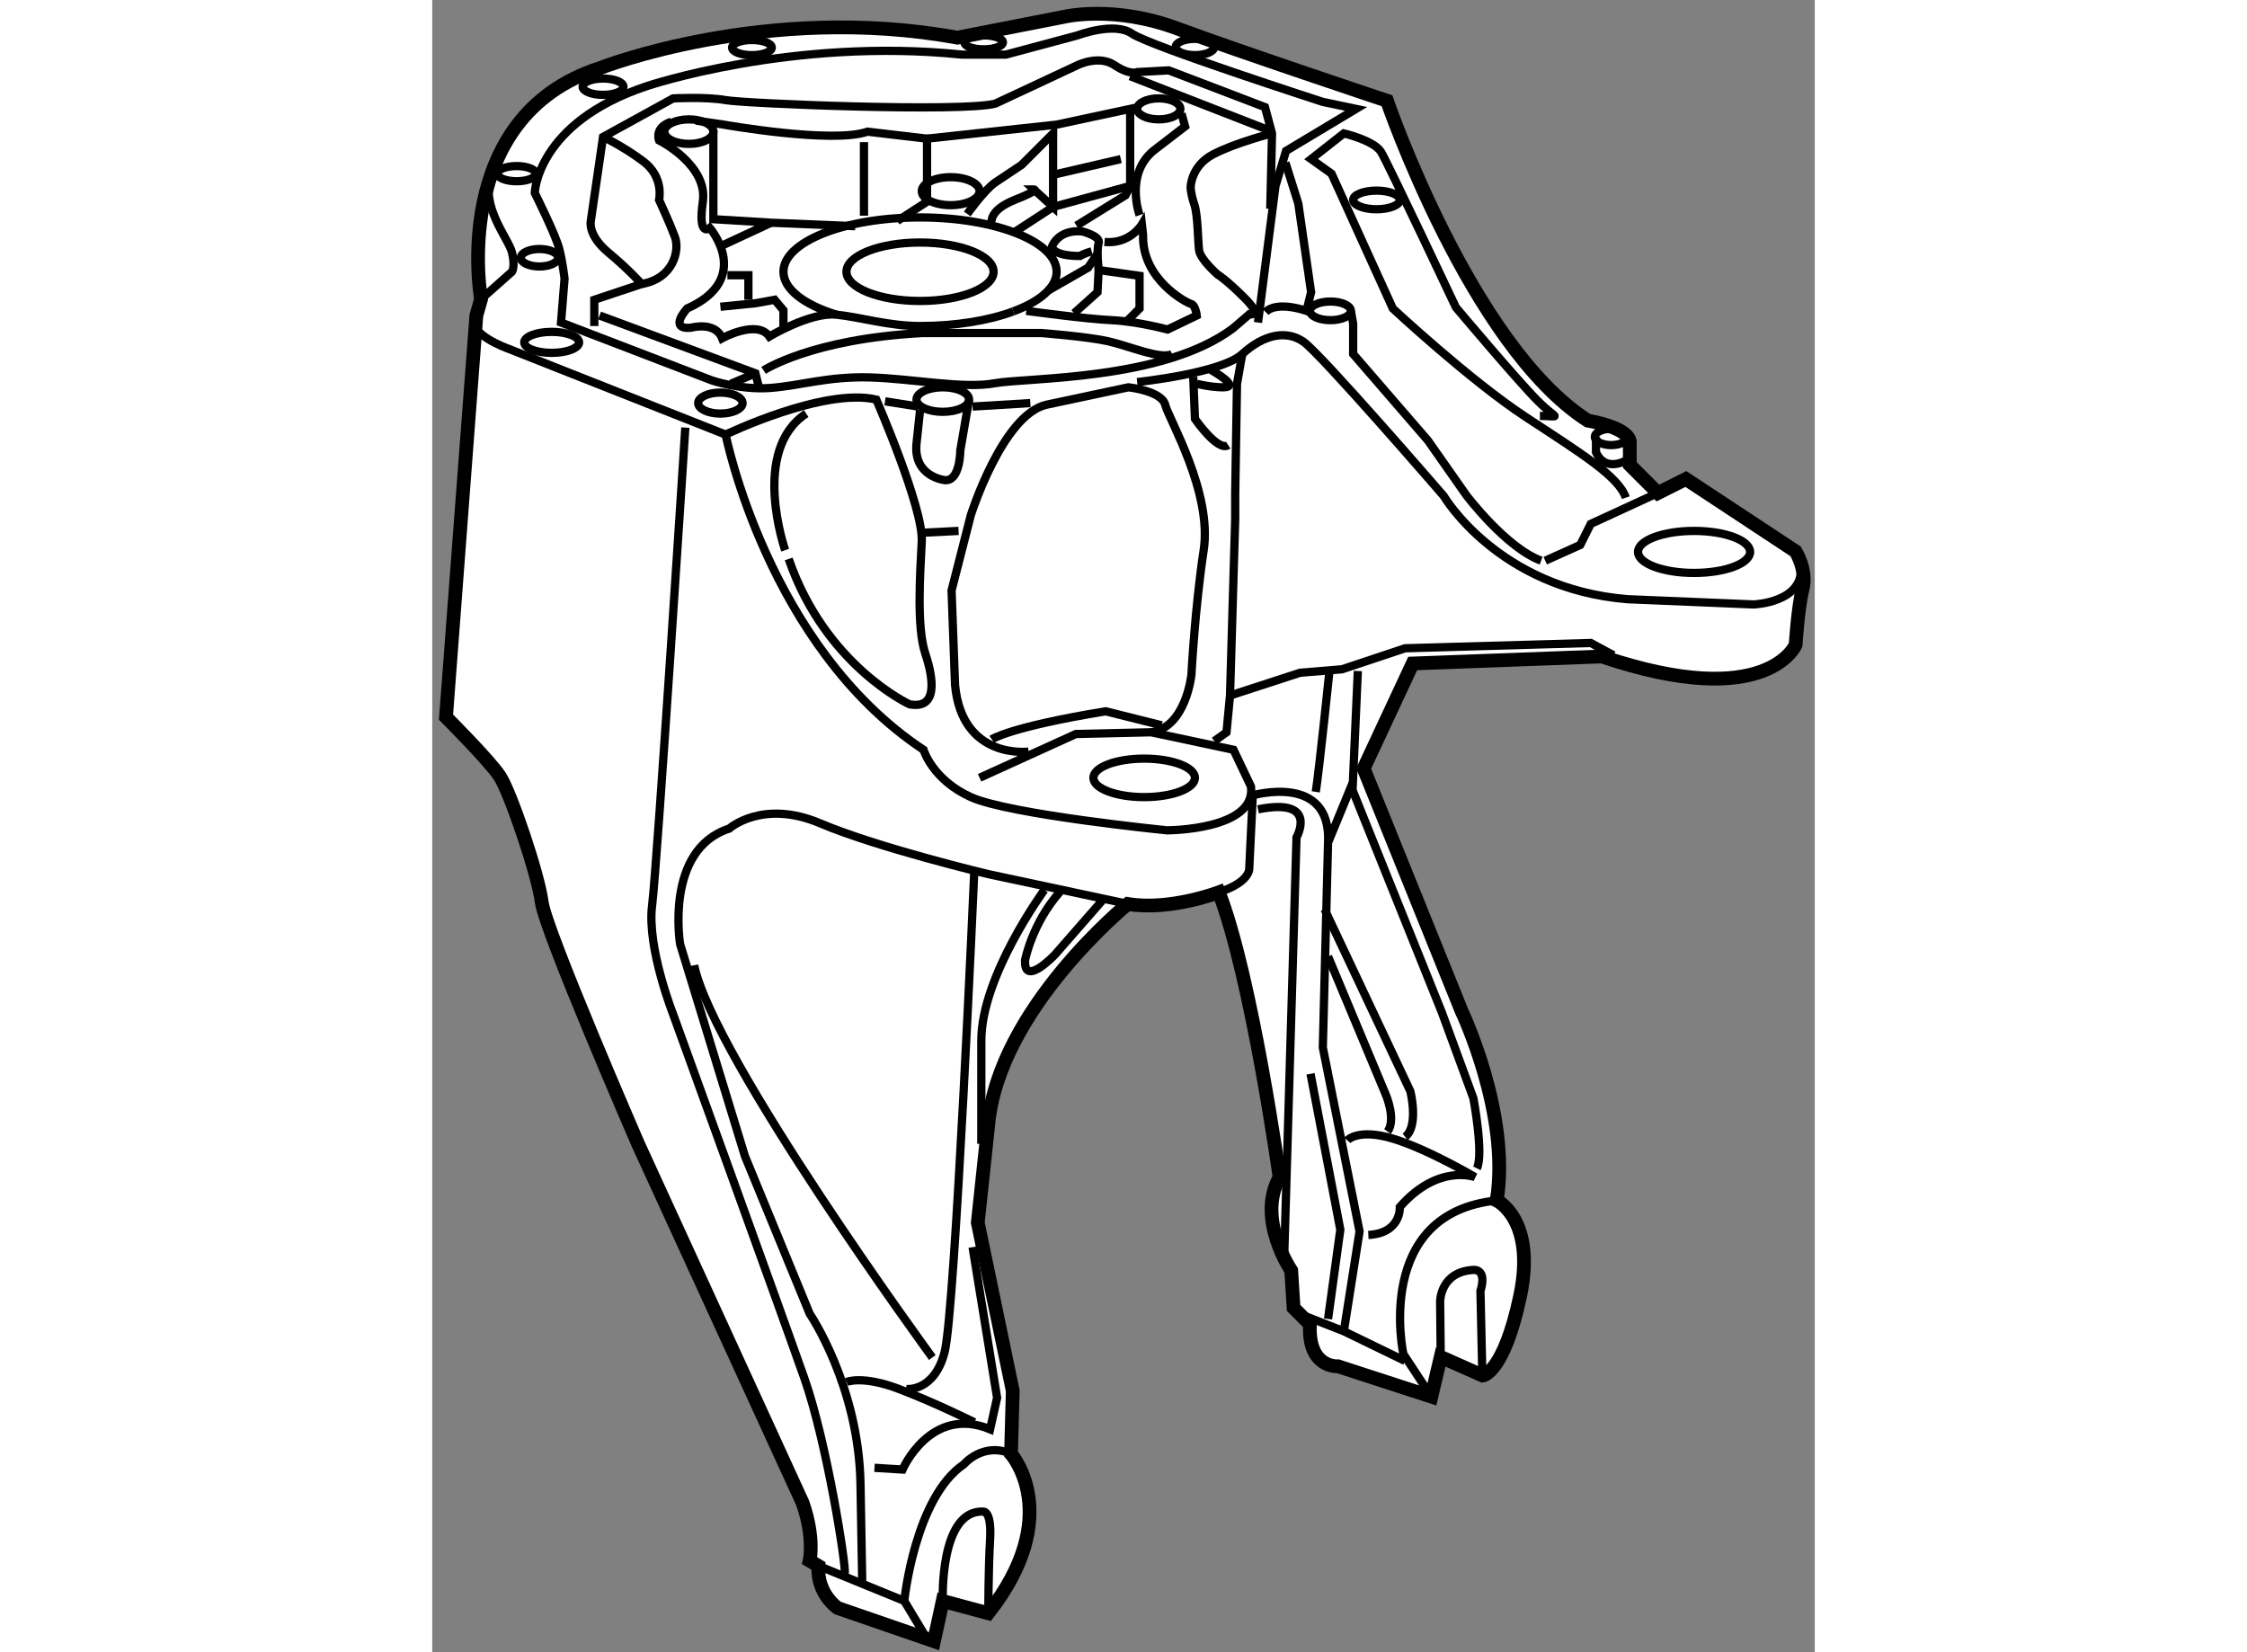 <?xml version="1.0" encoding="utf-8"?>
<!-- Generator: Adobe Illustrator 15.1.0, SVG Export Plug-In . SVG Version: 6.00 Build 0)  -->
<!DOCTYPE svg PUBLIC "-//W3C//DTD SVG 1.1//EN" "http://www.w3.org/Graphics/SVG/1.1/DTD/svg11.dtd">
<svg version="1.1" xmlns="http://www.w3.org/2000/svg" xmlns:xlink="http://www.w3.org/1999/xlink" x="0px" y="0px" width="244.8px"
	 height="180px" viewBox="142.454 27.249 50.275 60.083" enable-background="new 0 0 244.8 180" xml:space="preserve">
	
<rect x="142.454" y="27.249" width="50.275" height="60.083" fill="#808080" stroke="none"/>
	
<g><path fill="#FFFFFF" stroke="#000000" stroke-width="0.5" d="M142.954,53.328l1.104-14.604l0.17-0.595
			c0,0-1.188-6.623,4.331-8.406c0,0,6.028-2.377,12.991-1.104l3.906-0.764c0,0,1.783-0.424,4.075,0.425
			c2.292,0.849,7.642,2.633,7.642,2.633s3.058,8.916,7.303,11.632c0,0,1.613,0.255,1.528,0.849v0.765l1.021,1.019l1.018-0.51
			l3.991,2.633c0,0,0.424,0.679,0.255,1.359c-0.171,0.679-0.255,2.037-0.255,2.037s-1.02,2.462-7.049,0.425l-6.877,0.255
			l-1.783,3.82l3.566,8.831c0,0,1.782,3.736,1.273,6.877c0,0,1.443,0.68,0.85,3.481c-0.595,2.803-1.359,2.887-1.359,2.887
			l-1.528-0.678l-0.34,1.443l-3.396-1.104c0,0-1.104,0.086-1.019-1.528l-0.595-0.594l-0.086-1.359c0,0-1.273-1.868-0.424-3.396
			c0,0-1.018-7.302-2.209-10.359c0,0-1.782,0.68-3.311,0.424c0,0-4.691,3.821-5.074,8.025l-0.381,3.566l1.272,6.114l-0.063,2.292
			c0,0,1.974,2.229-0.829,5.795l-1.655-0.445l-0.318,1.463l-3.503-1.209c0,0-0.763-0.509-0.7-1.529l-0.318-0.191
			c0,0,0.191-0.827-0.255-2.101l-5.984-13.055c0,0-3.376-7.77-3.503-8.789c-0.129-1.019-1.146-4.012-1.529-4.585
			C144.526,54.898,142.954,53.328,142.954,53.328z"></path><path fill="none" stroke="#000000" stroke-width="0.3" d="M167.749,60.12l-5.074-1.083c0,0-4.011-0.956-6.112-1.847
			c-2.102-0.892-3.311,0.191-3.311,0.191c-2.357,0.765-1.784,4.204-1.784,4.204l2.356,7.706l2.355,5.731
			c0,0,1.783,2.611,1.848,6.177c0.063,3.566,0.063,3.566,0.063,3.566"></path><path fill="none" stroke="#000000" stroke-width="0.3" d="M172.292,56.172l-0.128,2.674c0,0,0.021,0.488-1.104,0.849"></path><ellipse fill="none" stroke="#000000" stroke-width="0.3" cx="168.343" cy="55.536" rx="1.846" ry="0.7"></ellipse><path fill="none" stroke="#000000" stroke-width="0.3" d="M144.208,38.404l-0.149,0.319c-0.467,0.637,1.168,1.209,1.168,1.209
			l7.896,3.121c0,0,1.529,7.706,7.197,11.463c0,0,0.318,1.083,1.719,1.719s7.133,1.209,7.133,1.209s3.247,0,3.056-1.592
			l-0.636-1.337l-2.993-0.637l-2.739,0.063l-3.502,1.592"></path><path fill="none" stroke="#000000" stroke-width="0.3" d="M144.229,38.128l1.125-0.998c0,0,0.127-0.191,0-0.7
			c-0.127-0.51-1.146-1.656-0.765-2.803"></path><path fill="none" stroke="#000000" stroke-width="0.3" d="M172.483,38.978l0.636-4.967l0.383-1.274l2.547-1.528l-1.209-0.254
			c0,0-6.306-2.038-6.942-2.484c-0.636-0.445-1.974,0.063-1.974,0.063l-2.611,0.701h-1.592c-6.177-0.637-11.464,1.146-11.464,1.146
			c-4.012,1.337-4.075,3.884-4.075,3.884s0.765,1.529,0.892,2.038c0.127,0.51,0.191,1.083,0.191,1.083l-0.128,1.592l5.478,2.102
			c0,0,1.04,0.361,2.144,0.276c1.104-0.085,2.081-0.424,3.608-0.382c1.529,0.042,3.396,0.424,4.543,0.212
			c1.146-0.212,6.114-0.085,8.661-1.996l0.594-0.51c0,0,0.51,0.085-0.169-0.594c-0.68-0.68-0.977-0.85-0.977-0.85
			s-0.638-0.552-0.679-0.891c-0.043-0.34-0.043-1.274-0.171-1.656c-0.052-0.154-0.123-0.383-0.136-0.635c0,0,0.009-0.766,0.815-1.19
			c0.806-0.424,2.144-0.765,2.144-0.765"></path><path fill="none" stroke="#000000" stroke-width="0.3" d="M185.857,45.346c-0.256-0.764-1.594-1.592-3.632-2.929
			c-2.036-1.337-4.839-3.948-4.839-3.948l-2.229-4.904l-0.743-0.531l1.189-0.934c0,0,1.103,0.255,1.358,0.68
			c0.255,0.424,2.718,5.646,2.718,5.646s2.25,2.675,2.973,3.396c0.721,0.722,0.892,0.552,0.083,0.552"></path><polyline fill="none" stroke="#000000" stroke-width="0.3" points="182.928,47.639 184.201,47.066 184.583,46.301 187.025,45.176 
					"></polyline><path fill="none" stroke="#000000" stroke-width="0.3" d="M157.145,38.69c-1.168-0.361-1.92-0.926-1.92-1.56
			c0-1.09,2.225-1.974,4.969-1.974c2.742,0,4.966,0.884,4.966,1.974c0,0.569-0.605,1.082-1.575,1.442"></path><ellipse fill="none" stroke="#000000" stroke-width="0.3" cx="160.192" cy="37.131" rx="2.675" ry="1.063"></ellipse><path fill="none" stroke="#000000" stroke-width="0.3" d="M153.123,43.053c0,0,3.566-1.719,5.478-1.274
			c0,0,1.72,3.949,1.654,5.159c-0.062,1.209-0.19,3.12,0.128,4.076s0.446,2.038-0.573,1.847c0,0-3.057-1.401-4.394-5.286"></path><path fill="none" stroke="#000000" stroke-width="0.3" d="M155.288,47.256c0,0-1.273-3.63,0.765-4.967"></path><path fill="none" stroke="#000000" stroke-width="0.3" d="M164.141,54.58c0,0-2.42,0.318-2.675-2.42l-0.127-3.439l0.7-2.738
			c0,0,1.146-3.63,2.738-4.013l2.993-0.637c0,0,1.21,0.127,1.337,0.637c0.128,0.509,1.72,3.185,1.4,5.286
			c-0.318,2.102-0.445,4.522-0.445,4.522s-0.19,1.91-1.464,2.102"></path><path fill="none" stroke="#000000" stroke-width="0.3" d="M162.802,54.134c0,0,0.638-0.446,4.141-1.019l2.038,0.51"></path><line fill="none" stroke="#000000" stroke-width="0.3" x1="158.918" y1="41.843" x2="160.128" y2="42.034"></line><line fill="none" stroke="#000000" stroke-width="0.3" x1="162.103" y1="42.034" x2="164.204" y2="41.907"></line><ellipse fill="none" stroke="#000000" stroke-width="0.3" cx="161.02" cy="41.779" rx="0.956" ry="0.446"></ellipse><path fill="none" stroke="#000000" stroke-width="0.3" d="M161.976,41.779l-0.319,1.847c0,0,0,1.146-0.571,1.083
			c0,0-1.148-0.127-1.021-1.337c0.129-1.21,0.129-1.21,0.129-1.21"></path><line fill="none" stroke="#000000" stroke-width="0.3" x1="160.32" y1="46.62" x2="161.594" y2="46.556"></line><path fill="none" stroke="#000000" stroke-width="0.3" d="M157.453,84.447c0.064-0.191-0.636-4.712-1.464-7.068
			s-4.776-13.247-4.776-13.247s-0.956-2.42-0.765-3.948c0.19-1.529,1.209-17.386,1.209-17.386"></path><path fill="none" stroke="#000000" stroke-width="0.3" d="M160.639,76.615c0,0-7.962-10.89-8.662-14.265"></path><path fill="none" stroke="#000000" stroke-width="0.3" d="M157.518,77.506c0,0,0.572-0.255,1.911,0.255
			c1.337,0.509,2.737,1.209,2.737,1.209"></path><path fill="none" stroke="#000000" stroke-width="0.3" d="M160.383,86.74l-0.764-1.272c0,0,0.382-3.758,2.165-4.968
			c0,0,0.701-0.829,1.72-0.383"></path><line fill="none" stroke="#000000" stroke-width="0.3" x1="156.498" y1="84.192" x2="159.619" y2="85.467"></line><path fill="none" stroke="#000000" stroke-width="0.3" d="M158.536,80.626l1.02,0.063c0,0,1.019-2.356,3.184-1.464l0.255-1.146
			l-0.892-5.477"></path><path fill="none" stroke="#000000" stroke-width="0.3" d="M161.02,85.467c0,0-0.127-3.312,1.466-3.249
			c0,0,0.316-0.063,0.254,1.019c-0.064,1.082-0.064,2.675-0.064,2.675"></path><path fill="none" stroke="#000000" stroke-width="0.3" d="M159.683,77.761c0,0,1.019,0.127,1.402-1.337
			c0.381-1.465,1.081-17.514,1.081-17.514"></path><path fill="none" stroke="#000000" stroke-width="0.3" d="M164.715,59.611c0,0-2.294,3.121-2.294,5.477v3.757"></path><path fill="none" stroke="#000000" stroke-width="0.3" d="M166.878,59.93l-1.782,2.038c0,0-1.146,1.21-1.083,0.191
			c0,0,0.255-1.337,1.273-2.484"></path><path fill="none" stroke="#000000" stroke-width="0.3" d="M178.787,78.037l-1.019-1.55c0,0-1.104-5.115,3.396-5.583"></path><path fill="none" stroke="#000000" stroke-width="0.3" d="M179.127,76.594l-0.021-2.017c0,0,0-1.083,1.211-1.147
			c0,0,0.509-0.063,0.255,0.765l0.063,2.802"></path><polyline fill="none" stroke="#000000" stroke-width="0.3" points="174.138,75.086 175.604,75.66 177.833,76.742 		"></polyline><polyline fill="none" stroke="#000000" stroke-width="0.3" points="175.604,75.66 176.176,72.029 174.84,65.342 175.03,57.892 
			175.921,55.726 		"></polyline><polyline fill="none" stroke="#000000" stroke-width="0.3" points="175.03,75.214 175.476,71.966 174.393,66.297 		"></polyline><path fill="none" stroke="#000000" stroke-width="0.3" d="M175.73,68.718c0,0,0.383-0.446,1.656-0.063
			c1.273,0.382,2.993,1.401,2.993,1.401s-1.338-0.51-2.738,1.083c0,0,0.063,0.955-1.146,1.019"></path><path fill="none" stroke="#000000" stroke-width="0.3" d="M175.03,62.031l2.102,5.03c0,0,0.383,0.892,0.063,1.338"></path><path fill="none" stroke="#000000" stroke-width="0.3" d="M174.902,60.312l3.122,6.623c0,0,0.316,1.274-0.191,1.656"></path><path fill="none" stroke="#000000" stroke-width="0.3" d="M172.292,56.172c0,0,2.865-0.828,2.738,1.719"></path><path fill="none" stroke="#000000" stroke-width="0.3" d="M173.438,72.856l0.445-15.156c0,0,0.828-1.465-1.4-1.019"></path><polyline fill="none" stroke="#000000" stroke-width="0.3" points="170.892,54.198 171.337,53.88 171.465,52.542 174.011,51.714 
			175.54,51.587 177.833,50.823 184.583,50.631 185.41,51.077 		"></polyline><path fill="none" stroke="#000000" stroke-width="0.3" d="M174.584,56.045c0.128-0.828,0.511-4.522,0.511-4.522"></path><path fill="none" stroke="#000000" stroke-width="0.3" d="M176.113,51.65l-0.192,4.331l3.249,8.087l1.146,3.121
			c0,0,0.382,2.038,0.127,2.547"></path><path fill="none" stroke="#000000" stroke-width="0.3" d="M168.088,41.143c0,0,3.058-0.318,3.822-1.019
			c0.764-0.7,1.592-0.891,2.228-0.446c0.638,0.446,5.096,5.604,5.096,5.604s1.974,3.375,6.687,3.757l4.585,0.191
			c0,0,1.846-0.063,1.719-1.401"></path><ellipse fill="none" stroke="#000000" stroke-width="0.3" cx="188.34" cy="47.32" rx="2.038" ry="0.764"></ellipse><polyline fill="none" stroke="#000000" stroke-width="0.3" points="171.465,52.542 171.654,46.11 171.654,45.155 171.719,41.206 
			171.91,40.124 		"></polyline><path fill="none" stroke="#000000" stroke-width="0.3" d="M170.127,40.952l0.063,1.528c0,0,0.829,1.21,1.21,0.956"></path><path fill="none" stroke="#000000" stroke-width="0.3" d="M170.254,41.206c0,0,0.51,0.128,0.956,0.128
			c0.703,0-0.446-0.637-0.446-0.637"></path><path fill="none" stroke="#000000" stroke-width="0.3" d="M172.929,34.838l0.063-2.738l-0.255-0.955l-3.502-1.337l-1.147,0.063
			c0,0-0.254,0.127-0.826-0.254c-0.574-0.382-1.338,0-1.338,0l-2.993,1.4c-1.21,0.319-9.106,0-9.808-0.127
			c-0.701-0.127-1.91-0.063-1.91-0.063l-2.548,1.401l-0.445,3.056c0,0-0.128,0.51,0.637,1.147c0.765,0.637,1.211,1.146,1.211,1.146
			l-1.721,0.574v0.955"></path><path fill="none" stroke="#000000" stroke-width="0.3" d="M148.665,32.228c0,0,0.7,0.318,1.465,0.891s0.573,1.401,0.573,1.401
			s0.382,0.828,0.573,1.337c0.191,0.51-0.063,1.529-1.209,1.719"></path><path fill="none" stroke="#000000" stroke-width="0.3" d="M163.584,38.573c-0.888,0.33-2.08,0.532-3.391,0.532
			c-1.149,0-2.173-0.325-3.049-0.414c-0.944-0.096-2.43,0.796-2.43,0.796c-0.444-0.636-1.719,0.064-1.719,0.064
			c-0.255-0.637-1.146-0.382-1.146-0.382c-0.828,0.063-0.127-0.701-0.127-0.701c2.419-1.083,0.826-2.93,0.826-2.93
			s-0.445,0.382-0.254-0.955c0.192-1.338-1.592-2.229-1.592-2.229s-0.191-0.467,0.445-0.679"></path><polyline fill="none" stroke="#000000" stroke-width="0.3" points="152.933,38.404 154.206,38.277 154.906,38.15 155.225,38.532 
			155.225,39.232 		"></polyline><polyline fill="none" stroke="#000000" stroke-width="0.3" points="153.187,37.258 153.951,37.258 153.951,38.15 		"></polyline><polyline fill="none" stroke="#000000" stroke-width="0.3" points="152.677,31.972 152.677,35.22 154.779,35.348 152.996,36.176 
					"></polyline><line fill="none" stroke="#000000" stroke-width="0.3" x1="157.836" y1="35.475" x2="154.779" y2="35.348"></line><line fill="none" stroke="#000000" stroke-width="0.3" x1="158.154" y1="32.418" x2="158.154" y2="35.093"></line><ellipse fill="none" stroke="#000000" stroke-width="0.3" cx="151.786" cy="32.036" rx="0.891" ry="0.446"></ellipse><path fill="none" stroke="#000000" stroke-width="0.3" d="M159.363,35.284l1.084-0.7v-2.292l-2.166-0.255
			c-1.272,0.446-5.222-0.255-5.222-0.255l-1.019-0.148"></path><polyline fill="none" stroke="#000000" stroke-width="0.3" points="160.447,32.291 165.159,31.781 167.834,31.208 167.834,34.01 
			165.031,34.774 163.566,35.73 		"></polyline><ellipse fill="none" stroke="#000000" stroke-width="0.3" cx="161.306" cy="34.201" rx="1.051" ry="0.509"></ellipse><path fill="none" stroke="#000000" stroke-width="0.3" d="M162.802,35.348c0,0-0.127-0.445,0.829-0.828
			c0.955-0.382,0.7-0.382,0.7-0.382l0.7,0.637V32.1l-1.146,1.146c0,0-0.573,0.382-0.955,0.637c-0.383,0.255-1.02,1.147-1.02,1.147"></path><line fill="none" stroke="#000000" stroke-width="0.3" x1="165.117" y1="33.586" x2="167.494" y2="33.034"></line><path fill="none" stroke="#000000" stroke-width="0.3" d="M167.749,38.893l0.426-0.424v-1.189l-1.487-0.212
			c0,0-0.085-0.722,0-0.977s-0.594-0.425-0.594-0.425c-0.892-0.085-1.104,0.552-1.104,0.552s0,0.34,1.018,0.34
			c0,0,0.127-0.085,0.426-0.17"></path><polyline fill="none" stroke="#000000" stroke-width="0.3" points="165.881,35.454 167.664,34.35 167.834,34.01 		"></polyline><path fill="none" stroke="#000000" stroke-width="0.3" d="M154.503,40.718c0,0,1.741-1.146,5.773-1.358h4.331
			c0,0,1.656,0.127,2.419,0.297c0.765,0.17,1.912,0.679,2.336,0.467"></path><path fill="none" stroke="#000000" stroke-width="0.3" d="M164.056,38.553c0,0,2.166,0.297,3.1,0.339
			c0.933,0.042,2.038,0.34,2.038,0.34l1.061-0.509c0,0-0.043-0.382-0.212-0.424c-0.17-0.043-1.783-0.892-1.74-2.505l-0.043-0.382
			c0,0-0.425,0.722-1.359,0.637"></path><path fill="none" stroke="#000000" stroke-width="0.3" d="M168.175,35.072c0,0-0.553-1.528,0.551-2.377
			c1.104-0.849,1.104-0.849,1.104-0.849l-0.128-0.467"></path><ellipse fill="none" stroke="#000000" stroke-width="0.3" cx="168.874" cy="31.208" rx="0.786" ry="0.382"></ellipse><ellipse fill="none" stroke="#000000" stroke-width="0.3" cx="176.792" cy="34.52" rx="0.849" ry="0.339"></ellipse><path fill="none" stroke="#000000" stroke-width="0.3" d="M172.759,38.596c0.425-0.425,1.486-0.042,1.486-0.042l0.169-0.679
			l-0.466-3.227l-0.468-1.485"></path><ellipse fill="none" stroke="#000000" stroke-width="0.3" cx="185.326" cy="43.138" rx="0.594" ry="0.297"></ellipse><path fill="none" stroke="#000000" stroke-width="0.3" d="M185.877,43.987c0,0-0.763,0.467-1.104-0.297v-0.552"></path><ellipse fill="none" stroke="#000000" stroke-width="0.3" cx="175.116" cy="38.553" rx="0.744" ry="0.339"></ellipse><path fill="none" stroke="#000000" stroke-width="0.3" d="M175.859,38.553l0.084,0.466v1.104l2.717,3.142l1.4,1.995
			c0,0,1.443,1.911,2.719,2.378"></path><line fill="none" stroke="#000000" stroke-width="0.3" x1="167.834" y1="30.02" x2="172.844" y2="31.972"></line><ellipse fill="none" stroke="#000000" stroke-width="0.3" cx="152.932" cy="41.907" rx="0.807" ry="0.382"></ellipse><ellipse fill="none" stroke="#000000" stroke-width="0.3" cx="146.797" cy="39.699" rx="0.998" ry="0.382"></ellipse><ellipse fill="none" stroke="#000000" stroke-width="0.3" cx="146.352" cy="36.622" rx="0.679" ry="0.318"></ellipse><ellipse fill="none" stroke="#000000" stroke-width="0.3" cx="145.523" cy="33.564" rx="0.7" ry="0.276"></ellipse><ellipse fill="none" stroke="#000000" stroke-width="0.3" cx="148.665" cy="30.402" rx="0.743" ry="0.297"></ellipse><ellipse fill="none" stroke="#000000" stroke-width="0.3" cx="154.079" cy="28.979" rx="0.722" ry="0.275"></ellipse><ellipse fill="none" stroke="#000000" stroke-width="0.3" cx="162.506" cy="28.789" rx="0.701" ry="0.254"></ellipse><ellipse fill="none" stroke="#000000" stroke-width="0.3" cx="170.19" cy="28.958" rx="0.701" ry="0.296"></ellipse><polyline fill="none" stroke="#000000" stroke-width="0.3" points="165.796,38.638 166.646,37.874 166.688,37.067 		"></polyline><polyline fill="none" stroke="#000000" stroke-width="0.3" points="164.82,37.832 166.305,36.982 166.646,36.473 		"></polyline><polyline fill="none" stroke="#000000" stroke-width="0.3" points="148.538,38.723 154.206,40.824 154.333,41.334 		"></polyline><line fill="none" stroke="#000000" stroke-width="0.3" x1="153.313" y1="41.206" x2="154.206" y2="40.824"></line></g>


</svg>